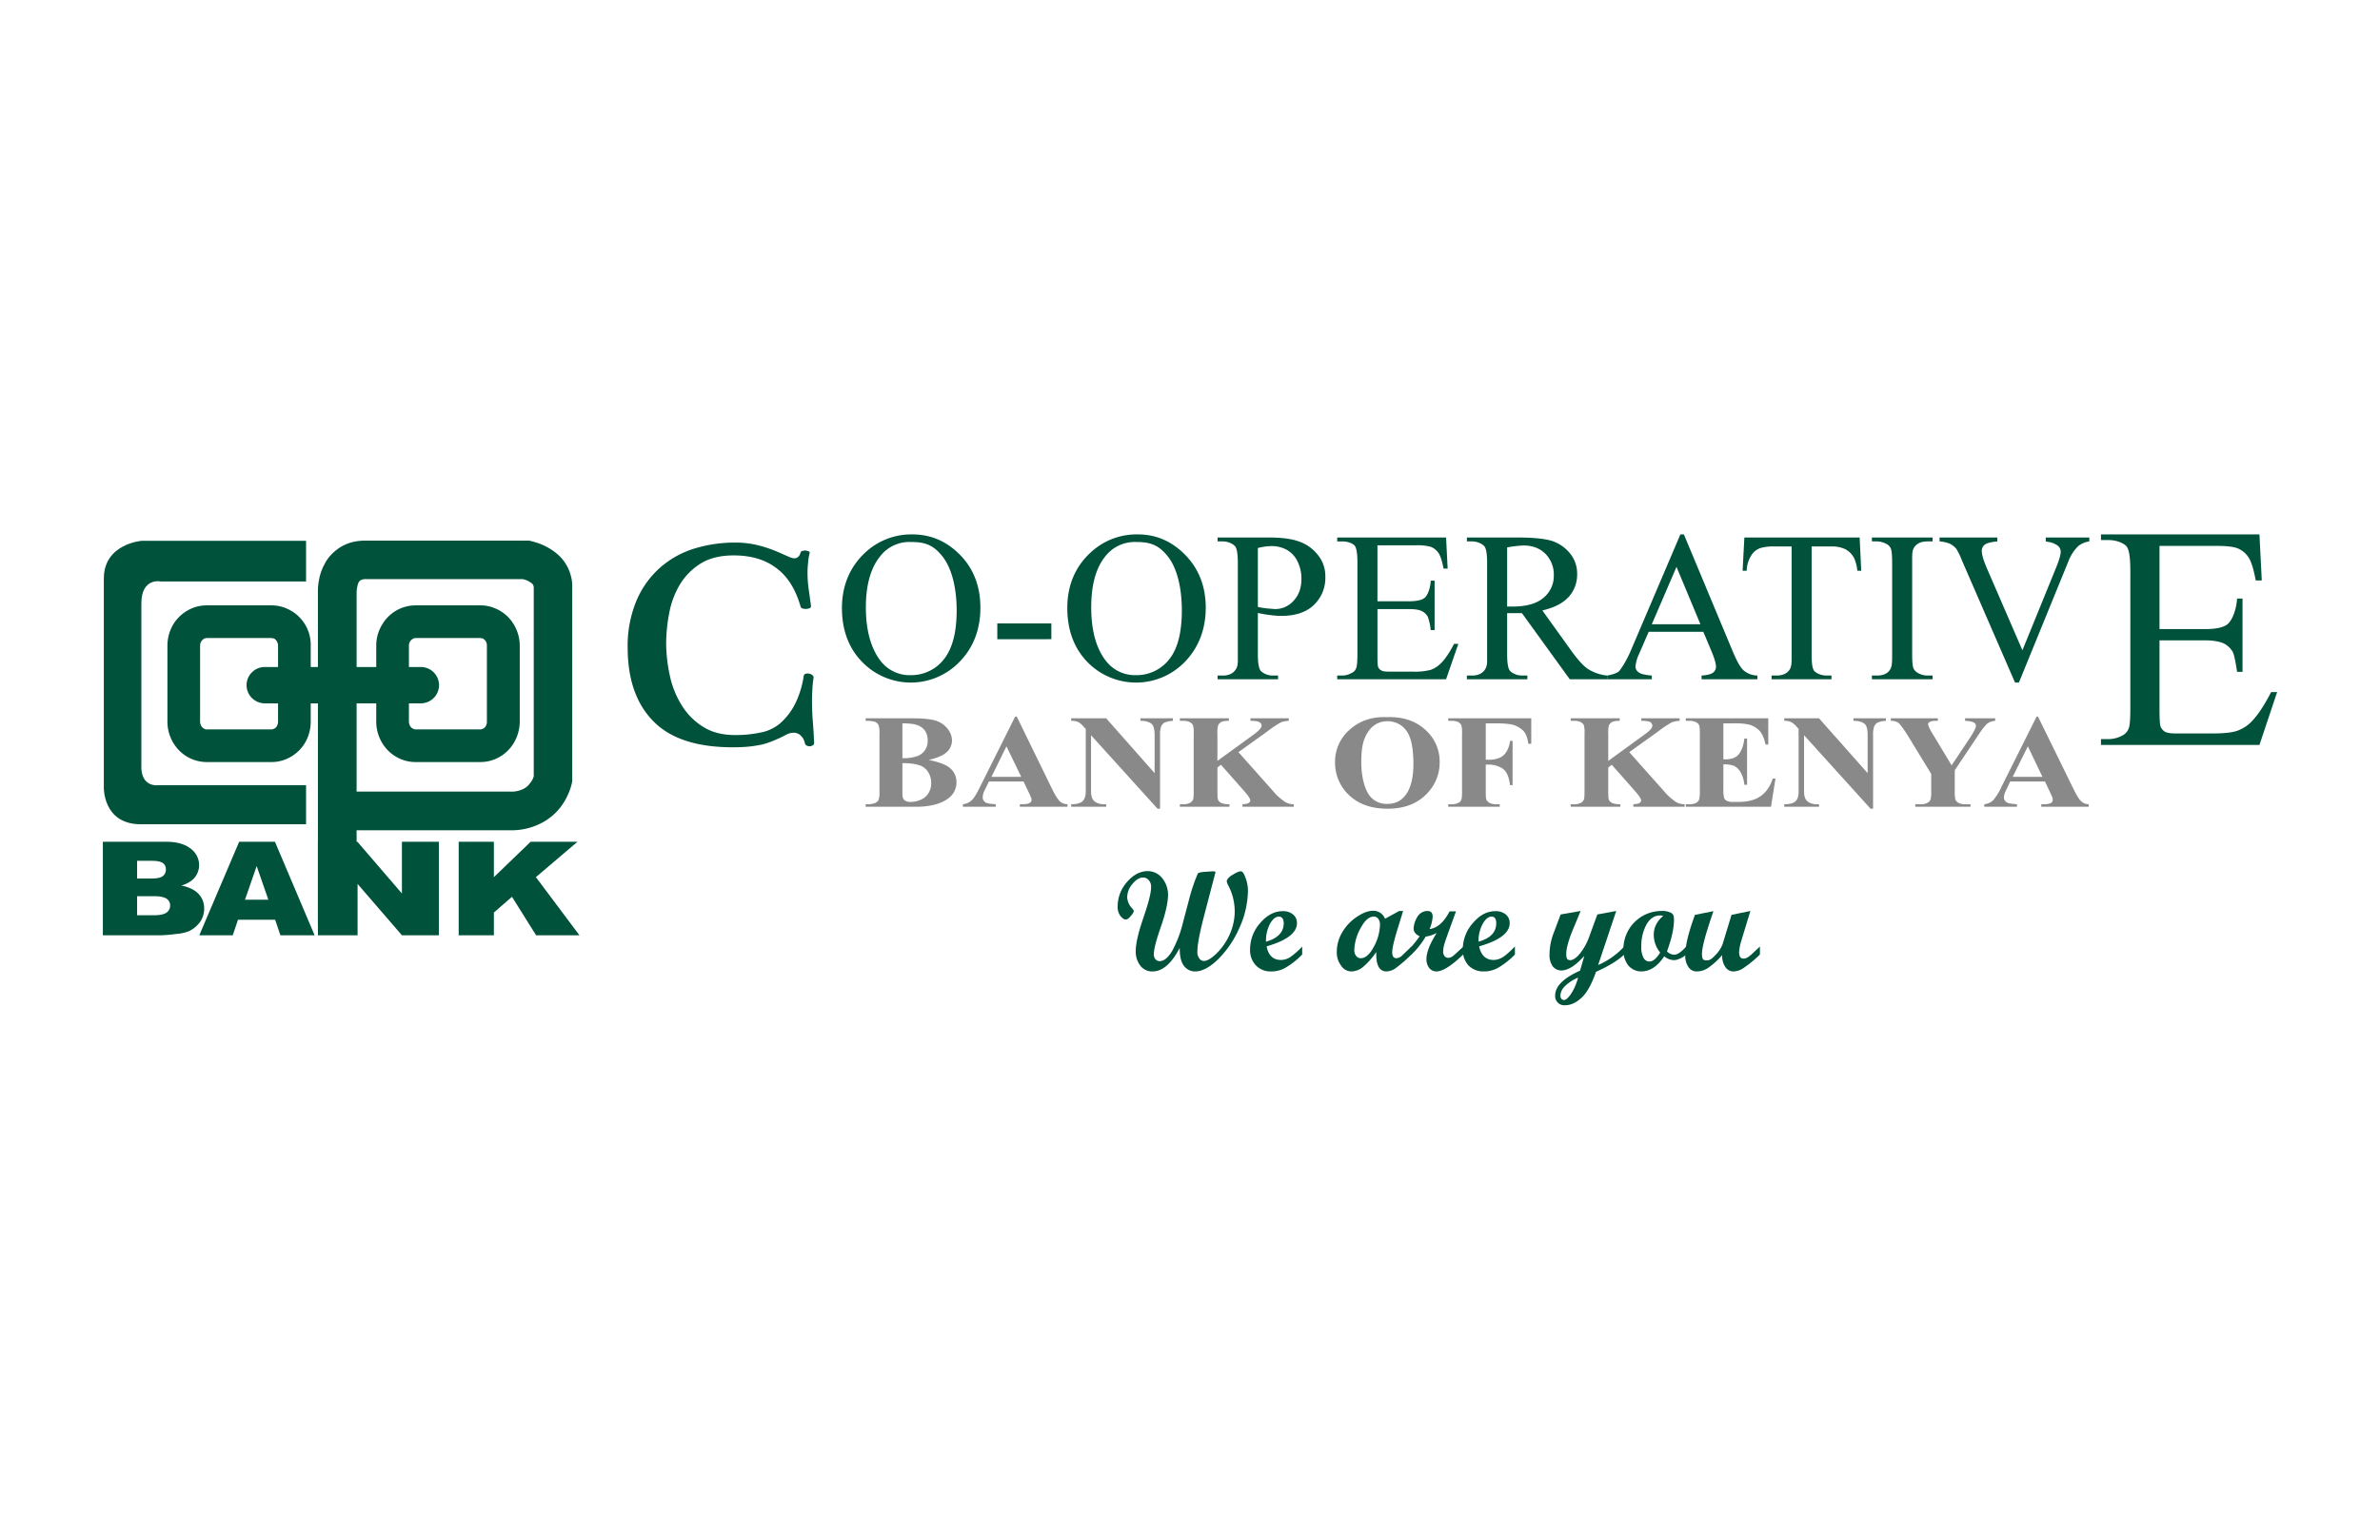 <svg xmlns="http://www.w3.org/2000/svg" width="1224" height="792" viewBox="0 0 1224 792"><title>Artboard 1 copy 67</title><g id="Layer_1" data-name="Layer 1"><path d="M157.4,424H71.7c-18.8-.5-18.3-18.9-18.3-18.9V297.6c0-17.9,19.4-19.4,19.4-19.4h84.6v20.9H82.6s-9.9-2.1-9.9,11.3v83.5s-1,11.1,9.4,10h75.3Z" fill="#00523b"/><path d="M151.4,371.2H143a4.7,4.7,0,0,1-1.1,3,3.4,3.4,0,0,1-1.1.7,2.7,2.7,0,0,1-1.2.3H106.3a2.7,2.7,0,0,1-1.2-.3,3.6,3.6,0,0,1-1.5-1.3,4.8,4.8,0,0,1-.7-2.4v-39a4.1,4.1,0,0,1,1.2-3l1-.8,1.2-.2h33.3l1.2.2a3.3,3.3,0,0,1,1.5,1.4,4.3,4.3,0,0,1,.7,2.4v39h16.8v-39a20.3,20.3,0,0,0-12.2-19.1,19.4,19.4,0,0,0-8-1.7H106.3a19.4,19.4,0,0,0-8,1.7,20.6,20.6,0,0,0-8.9,7.6,21.5,21.5,0,0,0-3.3,11.5v39a21.3,21.3,0,0,0,5.8,14.6,20,20,0,0,0,14.4,6.2h33.3a19.4,19.4,0,0,0,8-1.7,20.6,20.6,0,0,0,8.9-7.6,21.5,21.5,0,0,0,3.3-11.5Z" fill="#00523b"/><path d="M258.8,371.2h-8.4a4.2,4.2,0,0,1-1.1,3,2.6,2.6,0,0,1-1.1.7,2.4,2.4,0,0,1-1.2.3H213.7a2,2,0,0,1-1.1-.3,3.3,3.3,0,0,1-1.6-1.3,4.8,4.8,0,0,1-.7-2.4v-39a4.1,4.1,0,0,1,1.2-3l1.1-.8,1.1-.2H247l1.2.2a4.2,4.2,0,0,1,1.6,1.4,4.3,4.3,0,0,1,.6,2.4v39h16.9v-39a21.3,21.3,0,0,0-5.8-14.6,19.9,19.9,0,0,0-6.5-4.5,19.1,19.1,0,0,0-8-1.7H213.7a19.9,19.9,0,0,0-16.8,9.3,20.7,20.7,0,0,0-3.4,11.5v39a21.3,21.3,0,0,0,5.8,14.6,20.6,20.6,0,0,0,6.4,4.5,19.8,19.8,0,0,0,8,1.7H247a19.9,19.9,0,0,0,8.1-1.7,20.3,20.3,0,0,0,8.8-7.6,21.5,21.5,0,0,0,3.4-11.5Z" fill="#00523b"/><path d="M225.8,352.4a9.4,9.4,0,0,1-9.4,9.4H136.2a9.4,9.4,0,0,1-9.4-9.4h0a9.4,9.4,0,0,1,9.4-9.3h80.2a9.4,9.4,0,0,1,9.4,9.3Z" fill="#00523b"/><path d="M183.4,475.5V304.9l-5.5.5,5.5-.4h0l-5.5.5,5.5-.4h0v-.5a14.9,14.9,0,0,1,.3-2.5,9.7,9.7,0,0,1,.5-2,2.9,2.9,0,0,1,.6-1,1.8,1.8,0,0,1,.8-.7,5.6,5.6,0,0,1,2.7-.5h82.1v-9.9l-1.8,9.8,1.2-6.6-1.3,6.6h.1l1.2-6.6-1.3,6.6.2-1.2-.2,1.2h0l.2-1.2-.2,1.2,1.5.4a8.8,8.8,0,0,1,2,.9,6.6,6.6,0,0,1,2.1,1.6c.1.2.2.3.2.5a4.5,4.5,0,0,1,.2.8V401h9.9l-9.8-1.9,4.7,1-4.6-1.1h-.1l4.7,1-4.6-1.1h-.1a9.5,9.5,0,0,1-.7,2,12.8,12.8,0,0,1-1.4,2.1,9.1,9.1,0,0,1-3.3,2.8,13.5,13.5,0,0,1-6.6,1.4h-83v19.9h82.1v-9.9l-.2,9.9h1.1a33.5,33.5,0,0,0,15.8-3.7,30.7,30.7,0,0,0,8.1-6.1,31.8,31.8,0,0,0,6-9.5,26.3,26.3,0,0,0,1.6-5l.2-1V301.9a20.5,20.5,0,0,0-1.1-7,21.8,21.8,0,0,0-5.7-9.1,28.6,28.6,0,0,0-5.3-3.9,29.3,29.3,0,0,0-6.7-2.9c-1.8-.6-3-.8-3.3-.9H188.2a27.1,27.1,0,0,0-7.1.8,22,22,0,0,0-9.9,5.6,19.7,19.7,0,0,0-4.4,5.9,26.2,26.2,0,0,0-2.8,8.3,28.3,28.3,0,0,0-.5,5.9v2.1l9.9-.9h-9.9V475.5Z" fill="#00523b"/><path d="M52.9,433H85.5c5.4,0,9.6,1.2,12.5,3.5a10.5,10.5,0,0,1,4.4,8.5,10.1,10.1,0,0,1-3.1,7.3,14,14,0,0,1-6.1,3.2c4,.8,7,2.3,8.9,4.3a10.7,10.7,0,0,1,2.9,7.6,12,12,0,0,1-2,6.7,15.4,15.4,0,0,1-5.6,4.8,21.5,21.5,0,0,1-6.6,1.5,76.5,76.5,0,0,1-7.8.7H52.9Zm17.6,18.9H78q4.1,0,5.7-1.2a4.1,4.1,0,0,0,1.6-3.5,3.8,3.8,0,0,0-1.6-3.3c-1.1-.7-2.9-1.1-5.6-1.1H70.5Zm0,18.9h8.8c3,0,5.2-.5,6.4-1.4a4.3,4.3,0,0,0,1.8-3.7,4.1,4.1,0,0,0-1.8-3.4c-1.2-.8-3.3-1.3-6.4-1.3H70.5Z" fill="#00523b"/><path d="M141.5,473.1H122.4l-2.7,8H102.5L123,433h18.4l20.4,48.1H144.2ZM138,462.8l-6-17.3-6,17.3Z" fill="#00523b"/><path d="M163.5,433h20.3l22.9,26.6V433h19v48.1h-19l-22.8-26.4v26.4H163.5Z" fill="#00523b"/><path d="M235.9,433H254v18.2L272.9,433H297l-21.4,18.2L298,481.1H275.7l-12.4-19.8-9.3,8.1v11.7H235.9Z" fill="#00523b"/><path d="M469.3,274.9c9.5,0,17.7,3.6,24.6,10.7s10.3,16.2,10.3,27-3.4,20.2-10.4,27.5a34.8,34.8,0,0,1-50.5.3c-6.9-7.1-10.3-16.4-10.3-27.7s4-21,11.8-28.3A34.6,34.6,0,0,1,469.3,274.9Zm-1,3.9a18.9,18.9,0,0,0-15.6,7.3c-4.9,6-7.4,14.8-7.4,26.4s2.6,21.1,7.6,27.5a18.8,18.8,0,0,0,15.5,7.3,21.3,21.3,0,0,0,16.9-8c4.4-5.4,6.7-13.8,6.7-25.3s-2.5-21.8-7.4-27.9S475.3,278.8,468.3,278.8Z" fill="#00523b"/><path d="M512.9,320.7h27.8v8.1H512.9Z" fill="#00523b"/><path d="M585.2,274.9c9.5,0,17.6,3.6,24.5,10.7s10.4,16.2,10.4,27-3.5,20.2-10.4,27.5a34.9,34.9,0,0,1-50.6.3c-6.8-7.1-10.2-16.4-10.2-27.7s3.9-21,11.8-28.3A34.5,34.5,0,0,1,585.2,274.9Zm-1,3.9a19.2,19.2,0,0,0-15.7,7.3c-4.9,6-7.3,14.8-7.3,26.4s2.5,21.1,7.6,27.5a18.8,18.8,0,0,0,15.4,7.3,21.3,21.3,0,0,0,17-8c4.4-5.4,6.6-13.8,6.6-25.3s-2.4-21.8-7.3-27.9S591.1,278.8,584.2,278.8Z" fill="#00523b"/><path d="M646.9,315.3v21.2c0,4.6.5,7.5,1.5,8.6s3.4,2.4,6.1,2.4h2.8v1.9H626.2v-1.9h2.7c3.1,0,5.3-1.1,6.6-3.1s1.1-3.7,1.1-7.9V289.4c0-4.5-.5-7.4-1.5-8.5s-3.4-2.4-6.2-2.4h-2.7v-2h26.6c6.5,0,11.7.7,15.4,2.1a20.7,20.7,0,0,1,9.5,6.8,17.1,17.1,0,0,1,3.9,11.3,19.2,19.2,0,0,1-5.9,14.5c-3.9,3.7-9.4,5.6-16.6,5.6a40.1,40.1,0,0,1-5.7-.4A58.9,58.9,0,0,1,646.9,315.3Zm0-3.1a39.1,39.1,0,0,0,5,.8l3.8.3a12.6,12.6,0,0,0,9.6-4.3c2.7-2.9,4-6.6,4-11.2a19.9,19.9,0,0,0-1.9-8.8,13.6,13.6,0,0,0-5.5-6.1,16.1,16.1,0,0,0-8-2,29.9,29.9,0,0,0-7,1Z" fill="#00523b"/><path d="M708.4,280.5v28.8h16c4.1,0,6.9-.6,8.3-1.8s2.9-4.6,3.1-8.8h2v25.4h-2a28.1,28.1,0,0,0-1.5-6.8,6.7,6.7,0,0,0-3.2-3c-1.4-.7-3.7-1-6.7-1h-16v24c0,3.2.1,5.2.4,5.9a3.3,3.3,0,0,0,1.5,1.6c.7.5,2.1.7,4.1.7h12.3a32.5,32.5,0,0,0,9-.9,13.6,13.6,0,0,0,5.3-3.4c2.3-2.2,4.5-5.6,6.8-10H750l-6.3,18.2h-56v-1.9h2.6a10.2,10.2,0,0,0,4.8-1.3,4.4,4.4,0,0,0,2.4-2.6c.4-1.1.6-3.5.6-7V289.2c0-4.6-.5-7.4-1.4-8.5s-3.4-2.2-6.4-2.2h-2.6v-2h56l.8,16h-2.1c-.7-3.8-1.6-6.5-2.5-7.9a8.8,8.8,0,0,0-4-3.3,25.7,25.7,0,0,0-7.6-.8Z" fill="#00523b"/><path d="M826.7,349.4H807.3l-24.6-34h-7.6v21.1c0,4.6.5,7.5,1.5,8.6s3.4,2.4,6.1,2.4h2.8v1.9H754.4v-1.9h2.7c3.1,0,5.3-1.1,6.6-3.1s1.1-3.7,1.1-7.9V289.4c0-4.5-.5-7.4-1.5-8.5s-3.4-2.4-6.2-2.4h-2.7v-2h26.5c7.7,0,13.4.6,17.1,1.7a20.1,20.1,0,0,1,9.3,6.3,16.4,16.4,0,0,1,3.8,10.8,17.1,17.1,0,0,1-4.3,11.7c-3,3.3-7.5,5.6-13.6,7l15,20.9c3.5,4.8,6.4,8,8.9,9.5a22.6,22.6,0,0,0,9.6,3.1ZM775.1,312h3c6.9,0,12.2-1.5,15.7-4.5a14.5,14.5,0,0,0,5.3-11.5,15.1,15.1,0,0,0-4.3-11.1c-2.9-2.9-6.6-4.3-11.3-4.3a54.6,54.6,0,0,0-8.4,1Z" fill="#00523b"/><path d="M876,325H847.9l-5,11.5a19,19,0,0,0-1.8,6.4,3.5,3.5,0,0,0,1.6,2.9c1,.9,3.3,1.4,6.8,1.7v1.9H826.6v-1.9c3.1-.6,5-1.3,5.9-2.1s3.9-5.3,6.1-10.5l25.6-60H866l25.3,60.6c2.1,4.9,3.9,8.1,5.6,9.5a11.3,11.3,0,0,0,6.9,2.5v1.9H875.1v-1.9c2.9-.2,4.9-.7,5.9-1.5a3.7,3.7,0,0,0,1.5-3q0-2.4-2.1-7.5Zm-1.5-3.9-12.3-29.5-12.7,29.5Z" fill="#00523b"/><path d="M956.4,276.5l.8,17.1h-2a20.1,20.1,0,0,0-1.6-6.4,10.9,10.9,0,0,0-4.4-4.6,15.5,15.5,0,0,0-7.3-1.5H931.7v55.7c0,4.5.4,7.3,1.4,8.4s3.5,2.3,6.3,2.3h2.5v1.9H911.1v-1.9h2.5c3.1,0,5.3-1,6.6-2.8s1.2-3.8,1.2-7.9V281.1h-8.8a23.5,23.5,0,0,0-7.2.8,9,9,0,0,0-4.8,3.9,15.3,15.3,0,0,0-2.3,7.8h-2.1l.9-17.1Z" fill="#00523b"/><path d="M993.9,347.5v1.9H962.7v-1.9h2.6c3,0,5.2-.9,6.5-2.7s1.3-3.9,1.3-8.3V289.4c0-3.7-.2-6.1-.7-7.3a4.8,4.8,0,0,0-2.2-2.3,10.9,10.9,0,0,0-4.9-1.3h-2.6v-2h31.2v2h-2.7c-2.9,0-5.1.9-6.5,2.7s-1.3,3.9-1.3,8.2v47.1c0,3.7.2,6.2.7,7.4a5.6,5.6,0,0,0,2.3,2.3,10.2,10.2,0,0,0,4.8,1.3Z" fill="#00523b"/><path d="M1074.5,276.5v2a11.6,11.6,0,0,0-5.8,2.5,22.6,22.6,0,0,0-5.1,8.1l-25.3,62h-2L1009,288.3a36.9,36.9,0,0,0-2.9-6,10.6,10.6,0,0,0-3.3-2.6,16.6,16.6,0,0,0-5.3-1.2v-2h29.7v2c-3.3.3-5.5.9-6.5,1.7a4.1,4.1,0,0,0-1.5,3.2q0,2.7,2.4,8.4l18.5,42.7,17.2-42.2c1.7-4.1,2.5-7,2.5-8.6a4.1,4.1,0,0,0-1.5-3,11.1,11.1,0,0,0-5.3-2l-.9-.2v-2Z" fill="#00523b"/><path d="M477.6,390.9c4.9,1,8.2,2.2,10.2,3.6a9.4,9.4,0,0,1,4.1,7.9,10.1,10.1,0,0,1-4.5,8.5c-3.8,2.7-9.3,4.1-16.4,4.1H445.2v-1.3a12.5,12.5,0,0,0,4.8-.6,3.8,3.8,0,0,0,1.8-1.5,13,13,0,0,0,.5-4.6V377.5a13,13,0,0,0-.5-4.6,4,4,0,0,0-1.8-1.6,16.3,16.3,0,0,0-4.8-.5v-1.3h24.3c5.8,0,9.9.5,12.3,1.4a12.2,12.2,0,0,1,5.7,4.2,9.5,9.5,0,0,1,2.1,5.9,8.2,8.2,0,0,1-2.6,5.8C485.2,388.5,482.1,389.9,477.6,390.9Zm-13.5,1.7v16.2a4,4,0,0,0,1,2.8,4.6,4.6,0,0,0,3.1.9,12.6,12.6,0,0,0,5.5-1.2,8.3,8.3,0,0,0,3.9-3.5,9.3,9.3,0,0,0,1.3-5,10.2,10.2,0,0,0-1.6-5.7,8.1,8.1,0,0,0-4.6-3.5A26.1,26.1,0,0,0,464.1,392.6Zm0-2.6a21.5,21.5,0,0,0,7.8-1.1,8.3,8.3,0,0,0,3.8-3,8.7,8.7,0,0,0,1.4-5,9.1,9.1,0,0,0-1.3-4.9,7.9,7.9,0,0,0-3.8-2.9c-1.7-.7-4.3-1-7.9-1Z" fill="#898989"/><path d="M526.4,402H508.6l-2.2,4.5a8.2,8.2,0,0,0-1,3.6,3,3,0,0,0,1.7,2.8c.7.4,2.3.6,5,.8V415H495.2v-1.3a7.8,7.8,0,0,0,4.5-2c1.2-1.1,2.6-3.4,4.3-6.9l18.1-36.2h.8l18.2,37.3c1.7,3.5,3.2,5.7,4.3,6.6a5.9,5.9,0,0,0,3.6,1.2V415H524.5v-1.3h1c2,0,3.4-.2,4.1-.7a1.8,1.8,0,0,0,.9-1.5,2.8,2.8,0,0,0-.3-1.3,17.8,17.8,0,0,0-1.1-2.5Zm-1.2-2.4-7.6-15.7-7.7,15.7Z" fill="#898989"/><path d="M568.9,369.5l24.9,28.2V378.2c0-2.7-.4-4.6-1.3-5.6s-3.2-1.9-6-1.8v-1.3h16.7v1.3a13.4,13.4,0,0,0-4.3.9,4.5,4.5,0,0,0-1.7,1.9,12.3,12.3,0,0,0-.6,4.6V416h-1.3l-34.2-37.8v28.9c0,2.6.7,4.3,2,5.3a8,8,0,0,0,4.6,1.3h1.2V415h-18v-1.3c2.8,0,4.7-.5,5.8-1.5s1.7-2.7,1.7-5.1V375l-1.1-1.2a10.8,10.8,0,0,0-2.8-2.4,8.7,8.7,0,0,0-3.6-.6v-1.3Z" fill="#898989"/><path d="M636.9,386.9l17.8,20a28.4,28.4,0,0,0,6.5,5.8,8.7,8.7,0,0,0,4.2,1V415H639v-1.3c1.7-.1,2.8-.3,3.2-.7a1.4,1.4,0,0,0,.8-1.2c0-1-1.2-2.7-3.5-5.3l-11.6-13.1-1.8,1.4v12.4c0,2.4.1,3.8.4,4.4a3.6,3.6,0,0,0,1.7,1.5,10.4,10.4,0,0,0,4.1.6V415H606.8v-1.3h1.6a7.4,7.4,0,0,0,3.6-.7,3.4,3.4,0,0,0,1.5-1.6c.3-.5.4-1.9.4-4.2V377.3a13.3,13.3,0,0,0-.4-4.4,4.3,4.3,0,0,0-1.7-1.5,7.7,7.7,0,0,0-3.4-.6h-1.6v-1.3H632v1.3a10.2,10.2,0,0,0-4,.6,4.6,4.6,0,0,0-1.5,1.6,12.6,12.6,0,0,0-.4,4.3v14.1l18.7-13.6c2.6-1.9,4-3.4,4-4.5s-.6-1.6-1.7-2.1a13.8,13.8,0,0,0-4-.4v-1.3h19.7v1.3a13.5,13.5,0,0,0-4.1.8,57.2,57.2,0,0,0-7,4.7Z" fill="#898989"/><path d="M713.1,368.9c8.1-.3,14.7,1.8,19.7,6.3a21.8,21.8,0,0,1,7.6,16.9,22.6,22.6,0,0,1-5.7,15.2c-5,5.8-12,8.7-21.1,8.7s-16.1-2.8-21.1-8.3a22.8,22.8,0,0,1-5.9-15.6,21.7,21.7,0,0,1,7.7-16.9C699.4,370.7,705.7,368.6,713.1,368.9Zm.5,2.1c-4.6,0-8.2,2.2-10.6,6.4s-2.9,8.5-2.9,15,1.5,13.5,4.5,17.2a10.8,10.8,0,0,0,8.9,3.9,11.5,11.5,0,0,0,6.4-1.7A13.5,13.5,0,0,0,725,405c1.3-3.2,1.9-7.3,1.9-12.3s-.6-10.5-1.9-13.5a12.3,12.3,0,0,0-4.8-6.3A12.2,12.2,0,0,0,713.6,371Z" fill="#898989"/><path d="M764.1,372.1v18.7h1.4a14,14,0,0,0,5.5-.9,7.5,7.5,0,0,0,3.6-3,13.2,13.2,0,0,0,2-5.8h1.3v22.8h-1.3c-.5-4.3-1.8-7.2-3.9-8.6a13.4,13.4,0,0,0-7.2-2h-1.4v13.9c0,2.3.1,3.8.4,4.3a4.4,4.4,0,0,0,1.7,1.6,8,8,0,0,0,3.4.6h1.7V415H744.8v-1.3h1.7a7.3,7.3,0,0,0,3.5-.7,2.6,2.6,0,0,0,1.5-1.6c.3-.5.4-1.9.4-4.2V377.3a13.3,13.3,0,0,0-.4-4.4,4.7,4.7,0,0,0-1.6-1.5,8.3,8.3,0,0,0-3.4-.6h-1.7v-1.3h42.7v13.1H786c-.4-3.1-1.3-5.4-2.7-6.8a12.6,12.6,0,0,0-6.2-3.2,48.8,48.8,0,0,0-8.3-.5Z" fill="#898989"/><path d="M837.9,386.9l17.8,20a28.4,28.4,0,0,0,6.5,5.8,8.7,8.7,0,0,0,4.2,1V415H840v-1.3c1.7-.1,2.8-.3,3.2-.7a1.4,1.4,0,0,0,.8-1.2c0-1-1.2-2.7-3.5-5.3l-11.6-13.1-1.8,1.4v12.4c0,2.4.1,3.8.4,4.4a3.6,3.6,0,0,0,1.7,1.5,10.4,10.4,0,0,0,4.1.6V415H807.8v-1.3h1.6a7.4,7.4,0,0,0,3.6-.7,3.4,3.4,0,0,0,1.5-1.6c.3-.5.4-1.9.4-4.2V377.3a13.3,13.3,0,0,0-.4-4.4,4.3,4.3,0,0,0-1.7-1.5,7.7,7.7,0,0,0-3.4-.6h-1.6v-1.3H833v1.3a10.2,10.2,0,0,0-4,.6,4.6,4.6,0,0,0-1.5,1.6,12.6,12.6,0,0,0-.4,4.3v14.1l18.7-13.6c2.7-1.9,4-3.4,4-4.5a2.4,2.4,0,0,0-1.6-2.1,15.3,15.3,0,0,0-4.1-.4v-1.3h19.7v1.3a13.5,13.5,0,0,0-4.1.8,57.2,57.2,0,0,0-7,4.7Z" fill="#898989"/><path d="M886.3,372.1v18.5h1c3.3,0,5.6-.9,7-2.7s2.4-4.5,2.8-8h1.4v23.8h-1.4a16.1,16.1,0,0,0-1.9-6.4,8.6,8.6,0,0,0-3.3-3.3,14.1,14.1,0,0,0-5.6-.8V406a16.2,16.2,0,0,0,.4,4.5,2.5,2.5,0,0,0,1.3,1.4,6.5,6.5,0,0,0,3.2.6h3c4.7,0,8.5-1,11.3-3s4.9-5,6.2-9h1.4L910.8,415H867v-1.3h1.7a7.4,7.4,0,0,0,3.6-.7,3.4,3.4,0,0,0,1.5-1.6,14.5,14.5,0,0,0,.4-4.2V377.3a23.7,23.7,0,0,0-.2-3.8,3.2,3.2,0,0,0-1.4-1.8,7,7,0,0,0-3.9-.9H867v-1.3h42.4V383H908c-.7-3.3-1.8-5.7-3.1-7.1a11.8,11.8,0,0,0-5.5-3.2,33.3,33.3,0,0,0-7.8-.6Z" fill="#898989"/><path d="M935.5,369.5l25,28.2V378.2c0-2.7-.4-4.6-1.3-5.6s-3.2-1.9-6-1.8v-1.3h16.7v1.3a12.7,12.7,0,0,0-4.3.9,4.5,4.5,0,0,0-1.7,1.9,12.3,12.3,0,0,0-.6,4.6V416H962l-34.2-37.8v28.9c0,2.6.6,4.3,2,5.3a7.7,7.7,0,0,0,4.5,1.3h1.2V415H917.6v-1.3c2.8,0,4.7-.5,5.8-1.5s1.6-2.7,1.6-5.1V375l-1-1.2a11,11,0,0,0-2.9-2.4,8.2,8.2,0,0,0-3.5-.6v-1.3Z" fill="#898989"/><path d="M1026.1,369.5v1.3a7.8,7.8,0,0,0-3.9,1.3c-1.2.9-3.2,3.5-5.9,7.7l-11,16.4v11a17,17,0,0,0,.4,4.4,5.2,5.2,0,0,0,1.7,1.5,7.3,7.3,0,0,0,3.2.6h2.8V415H985v-1.3h2.7a6.8,6.8,0,0,0,3.5-.7,3.1,3.1,0,0,0,1.6-1.6,14.5,14.5,0,0,0,.4-4.2v-9.1l-11.9-19.5c-2.4-3.8-4.1-6.1-5-6.8a6.7,6.7,0,0,0-3.9-1v-1.3h24.2v1.3h-1a7.3,7.3,0,0,0-3.1.5q-.9.6-.9,1.2c0,.9,1,2.9,3,6.1l9.1,15.1,9.1-13.7c2.3-3.4,3.4-5.6,3.4-6.7a1.8,1.8,0,0,0-.9-1.5c-.9-.6-2.4-.9-4.7-1v-1.3Z" fill="#898989"/><path d="M1051.7,402h-17.9l-2.1,4.5a8.5,8.5,0,0,0-1.1,3.6,2.9,2.9,0,0,0,1.8,2.8c.6.4,2.3.6,4.9.8V415h-16.8v-1.3a7.8,7.8,0,0,0,4.5-2,27.8,27.8,0,0,0,4.3-6.9l18.1-36.2h.7l18.3,37.3c1.7,3.5,3.1,5.7,4.3,6.6a5.8,5.8,0,0,0,3.5,1.2V415h-24.4v-1.3h1a8.4,8.4,0,0,0,4.1-.7,1.9,1.9,0,0,0,.8-1.5,5.1,5.1,0,0,0-.2-1.3l-1.1-2.5Zm-1.3-2.4-7.5-15.7-7.8,15.7Z" fill="#898989"/><path d="M378.2,279.1a48.5,48.5,0,0,1,12.9,1.7,73.9,73.9,0,0,1,11.6,4.3l3.2,1.4a7.3,7.3,0,0,0,2.5.7c1.7,0,2.8-1,3.3-2.9a1.3,1.3,0,0,1,1-.9,5.5,5.5,0,0,1,1.8-.2l1.4.4a.8.8,0,0,1,.5.9,26.4,26.4,0,0,0-.8,4.9,45.8,45.8,0,0,0-.3,5.3,59.3,59.3,0,0,0,.6,8.4q.6,4.2,1.2,8.7a1.2,1.2,0,0,1-.6,1,4.7,4.7,0,0,1-1.7.4,4.4,4.4,0,0,1-2-.2,1.4,1.4,0,0,1-1.1-1.1q-3.9-13.5-12.6-19.8c-5.7-4.3-13-6.4-21.8-6.4-6.8,0-12.5,1.4-17,4.2a32.8,32.8,0,0,0-10.6,10.7,44.2,44.2,0,0,0-5.5,14.6,84.3,84.3,0,0,0-1.6,15.6,80.1,80.1,0,0,0,1.9,16.8,47.5,47.5,0,0,0,6.1,15.2,33.7,33.7,0,0,0,10.9,11c4.5,2.9,10,4.3,16.4,4.3a60,60,0,0,0,13.3-1.3,21.6,21.6,0,0,0,10-4.7,33.8,33.8,0,0,0,7.9-10.4,48.7,48.7,0,0,0,4.2-13.7,1.4,1.4,0,0,1,1-1.4,3.2,3.2,0,0,1,1.7-.1,3.7,3.7,0,0,1,1.8.8c.5.5.7.9.6,1.3a59,59,0,0,0-.6,5.9c-.1,1.9-.2,3.9-.2,5.9s.1,6.9.4,10.4.5,7.3.7,11.2a1.4,1.4,0,0,1-.6,1.3,3.4,3.4,0,0,1-1.5.6,4.5,4.5,0,0,1-1.6-.3c-.5-.3-.9-.6-1-1.1a8.8,8.8,0,0,0-1-2.7,8,8,0,0,0-2-2.1,5.7,5.7,0,0,0-2.9-.8,8.2,8.2,0,0,0-3.7,1,63.9,63.9,0,0,1-6.6,3.1,39.9,39.9,0,0,1-6.4,2.1c-2.2.4-4.5.8-6.8,1s-5,.3-7.8.3c-18.3,0-31.9-4.4-40.7-13.3s-13.3-21.5-13.3-38a60.2,60.2,0,0,1,4.2-23.3,47.1,47.1,0,0,1,11.6-17,47.7,47.7,0,0,1,17.5-10.3A70.6,70.6,0,0,1,378.2,279.1Z" fill="#00523b"/><path d="M1110.6,280.8v42.8h23.3c6,0,10-.9,12-2.8s4.2-6.8,4.6-12.9h2.8v37.7h-2.8c-.8-5.3-1.5-8.7-2.2-10.2a10.9,10.9,0,0,0-4.6-4.4c-2.2-1-5.4-1.6-9.8-1.6h-23.3v35.7c0,4.8.2,7.8.6,8.8a5.9,5.9,0,0,0,2.2,2.5c1.1.6,3,.9,6,.9h17.9c6,0,10.3-.4,13-1.3a18.8,18.8,0,0,0,7.8-5q4.8-5,9.9-15h3.1l-9.1,27.2h-81.5v-3h3.8a15,15,0,0,0,7.1-1.8,6.7,6.7,0,0,0,3.4-3.8c.6-1.7.8-5.2.8-10.5V293.7c0-6.8-.6-11.1-2-12.7s-5-3.2-9.3-3.2h-3.8v-2.9H1162l1.2,23.7h-3.1q-1.6-8.6-3.6-11.7a12,12,0,0,0-5.9-4.9c-2.1-.8-5.7-1.2-11-1.2Z" fill="#00523b"/><path d="M606.7,487.6c-4.2,8.1-8.9,12.1-13.9,12.1a7.6,7.6,0,0,1-6.3-2.9,11.8,11.8,0,0,1-2.4-7.7c0-3.7,1.3-9.3,3.9-16.9s4-12.8,4-16a4.9,4.9,0,0,0-1.2-3.4,3.6,3.6,0,0,0-3-1.4q-2.7,0-5.4,3.3a10.7,10.7,0,0,0-2.7,6.8,8.8,8.8,0,0,0,2.4,5.6c.7.8,1,1.3,1,1.7a6.4,6.4,0,0,1-1.5,2.3c-1,1.3-1.9,1.9-2.7,1.9s-1.6-.6-2.6-1.7a7.8,7.8,0,0,1-1.5-5.1,18.9,18.9,0,0,1,4.8-12.5c3.2-3.7,6.8-5.6,10.7-5.6a9.5,9.5,0,0,1,7.4,3.6,13.6,13.6,0,0,1,3,9c-.1,3.8-1.3,9.2-3.7,16.1s-3.6,11.6-3.6,14a4,4,0,0,0,.8,2.6,2.9,2.9,0,0,0,2.3,1c2.1,0,4.1-1.7,6.2-5a60.1,60.1,0,0,0,5.6-14.5l3.3-12.5a89.4,89.4,0,0,1,4.4-13q.2-.6,3.3-.9l4.5-.3c.9,0,1.3.2,1.3.5l-6.5,24.9c-1.8,7.2-2.8,12.6-2.8,15.9a5.2,5.2,0,0,0,1,3.5,2.7,2.7,0,0,0,2.4,1.3c1.6,0,3.7-1.2,6.4-3.8a31.6,31.6,0,0,0,6.7-9.6,29.1,29.1,0,0,0,2.7-12.1,28.7,28.7,0,0,0-3.2-13.1,8,8,0,0,1-.9-2.3c0-1,1-2.2,3-3.4s3.3-1.8,4.2-1.8,1.6,1,2.4,3.2a19,19,0,0,1,1.3,6.7,47.3,47.3,0,0,1-4.4,19.2,51.8,51.8,0,0,1-10.9,16.1c-4.3,4.2-8.3,6.3-11.8,6.3a7,7,0,0,1-5.9-3C607.3,494.7,606.7,491.6,606.7,487.6Z" fill="#00523b"/><path d="M669.7,491a40.9,40.9,0,0,1-8.1,6.5,14.5,14.5,0,0,1-7.9,2.2,10.3,10.3,0,0,1-7.8-3.1,11.3,11.3,0,0,1-3-8.2,20.3,20.3,0,0,1,5.2-13.6c3.5-4.1,7.4-6.1,11.6-6.1a8,8,0,0,1,5.3,1.7,5.6,5.6,0,0,1,2,4.5c0,4.9-5.2,8.9-15.6,11.9.9,4.7,3.4,7,7.4,7a9,9,0,0,0,4.5-1.3,38.8,38.8,0,0,0,6.4-5.6Zm-18.6-6.6c6-1.7,9.1-4.9,9.1-9.5,0-2.2-.9-3.4-2.5-3.4s-3.1,1.2-4.5,3.6A18.3,18.3,0,0,0,651.1,484.4Z" fill="#00523b"/><path d="M725.9,491a79.9,79.9,0,0,1-8.1,7,8.7,8.7,0,0,1-4.7,1.7c-3.8,0-5.5-3.3-5.3-10a37.1,37.1,0,0,1-6.6,7.5,9.5,9.5,0,0,1-6.2,2.5,6.3,6.3,0,0,1-5.3-3,11.2,11.2,0,0,1-2.2-7.2,19.6,19.6,0,0,1,2.9-10.1,24,24,0,0,1,7.6-7.9q4.5-3,8.1-3a6.4,6.4,0,0,1,6.2,4.1l7.3-4h2L718.4,479q-2.4,8-2.4,10.8c0,2.1.7,3.1,2.2,3.1a4.7,4.7,0,0,0,3-1.5l4.7-4.5Zm-26,1.9c2.3,0,4.6-2,6.7-6a24.7,24.7,0,0,0,3.1-11.2,4.8,4.8,0,0,0-.9-3.1,2.7,2.7,0,0,0-2.3-1.1c-2.4,0-4.7,2-6.8,6a24.6,24.6,0,0,0-3.2,11.1,4.7,4.7,0,0,0,1,3.2A3,3,0,0,0,699.9,492.9Z" fill="#00523b"/><path d="M752.5,491q-9,8.7-13.8,8.7a4.7,4.7,0,0,1-3.7-1.8,7.3,7.3,0,0,1-1.4-4.5c0-3.4,1.7-7.9,5.3-13.5a18.2,18.2,0,0,1-5.7,1.9,42.3,42.3,0,0,1-7.3,9.2h-.8v-3.2a50.2,50.2,0,0,0,5-6.2c-2-.9-3.1-2.2-3.1-4a12.3,12.3,0,0,1,1.9-5.9,6,6,0,0,1,5.2-3.1c1.8,0,2.7,1,2.7,2.9a18.9,18.9,0,0,1-1.6,6.4c4-.5,7.4-3.5,10.3-9.1h3.3l-3.3,9.1q-2.1,5.7-2.7,7.8a14.1,14.1,0,0,0-.6,3.7,3.6,3.6,0,0,0,.7,2.4,2.3,2.3,0,0,0,1.9.9,4,4,0,0,0,2.4-.9c.8-.6,2.5-2.2,5.3-4.8Z" fill="#00523b"/><path d="M779.1,491a40.9,40.9,0,0,1-8.1,6.5,14.8,14.8,0,0,1-8,2.2,10.6,10.6,0,0,1-7.8-3.1,11.7,11.7,0,0,1-2.9-8.2,20.3,20.3,0,0,1,5.2-13.6c3.5-4.1,7.3-6.1,11.6-6.1a8,8,0,0,1,5.3,1.7,5.6,5.6,0,0,1,2,4.5c0,4.9-5.2,8.9-15.7,11.9,1,4.7,3.5,7,7.5,7a9,9,0,0,0,4.4-1.3c1.5-.8,3.6-2.7,6.5-5.6Zm-18.7-6.6c6.1-1.7,9.1-4.9,9.1-9.5,0-2.2-.8-3.4-2.4-3.4s-3.1,1.2-4.5,3.6A18.3,18.3,0,0,0,760.4,484.4Z" fill="#00523b"/><path d="M835.3,491c-3,2.9-7.8,5.9-14.5,8.9-2.2,6.3-4.6,10.7-7.4,13.3s-5.6,3.9-8.6,3.9a4.7,4.7,0,0,1-5-5.1c0-4.6,4.3-8.9,12.8-12.7l2.2-7.6c-4.5,5-8.4,7.5-11.8,7.5a5.5,5.5,0,0,1-4.5-2.2,9.9,9.9,0,0,1-1.6-6,31.4,31.4,0,0,1,2.3-11.5l3.4-9.1,10.3-1.8-4.4,10.6c-2,5.1-3,8.9-3,11.5s.7,3.2,2.1,3.2,3.2-1.2,5.1-3.6a29.8,29.8,0,0,0,4.7-8.7l4.1-11.2,9.7-1.8-9.3,27.8a39.5,39.5,0,0,0,13.4-9.5Zm-23.7,11.9a21,21,0,0,0-6.8,4.4,7.2,7.2,0,0,0-2.3,4.7c0,1.6.7,2.4,2,2.4S809.5,510.6,811.6,502.9Z" fill="#00523b"/><path d="M867.2,491a10.6,10.6,0,0,1-3.5,2.2,7.6,7.6,0,0,1-2.7.7,8,8,0,0,1-5.1-2c-3.4,5.2-7.4,7.8-11.8,7.8a8.7,8.7,0,0,1-6.7-3.1,12.5,12.5,0,0,1-2.5-8.2,19.6,19.6,0,0,1,19.5-19.8,9.8,9.8,0,0,1,4.4.7,3.1,3.1,0,0,1,1.8,1.5,7.5,7.5,0,0,1,.3,2.3c0,4.4-1.2,9.8-3.6,16.3a5.5,5.5,0,0,0,3.8,1.7c1.5,0,3.6-1.4,6.1-4.2Zm-11.8-19.9-1.5-.2q-4.6,0-7.2,4.8a23,23,0,0,0-2.6,11.3,10.9,10.9,0,0,0,1.1,5.6,3.4,3.4,0,0,0,3.2,2c1.6,0,3.5-1.5,5.4-4.6a14.6,14.6,0,0,1-3.3-9.1C850.5,477.1,852.1,473.9,855.4,471.1Z" fill="#00523b"/><path d="M905.1,491a57.4,57.4,0,0,1-7.8,6.5,10,10,0,0,1-5.7,2.2,4.9,4.9,0,0,1-4.3-2.3,10,10,0,0,1-1.6-6.1,38.6,38.6,0,0,1-7,6.4,10.3,10.3,0,0,1-6,2,4.9,4.9,0,0,1-4.3-2.2,10,10,0,0,1-1.7-6.1c0-4.9,1.7-11.9,5-20.8l9.5-1.9c-3.9,11.3-5.9,18.6-5.9,21.9s.9,3.4,2.6,3.4,2.7-1,4.6-3a15.9,15.9,0,0,0,3.4-5.3l4.6-15.1,9.7-2-4.6,15.1a27.4,27.4,0,0,0-1.2,6c0,2.3.7,3.4,2.3,3.4s3-1.1,5.4-3.4l3-2.8Z" fill="#00523b"/></g></svg>